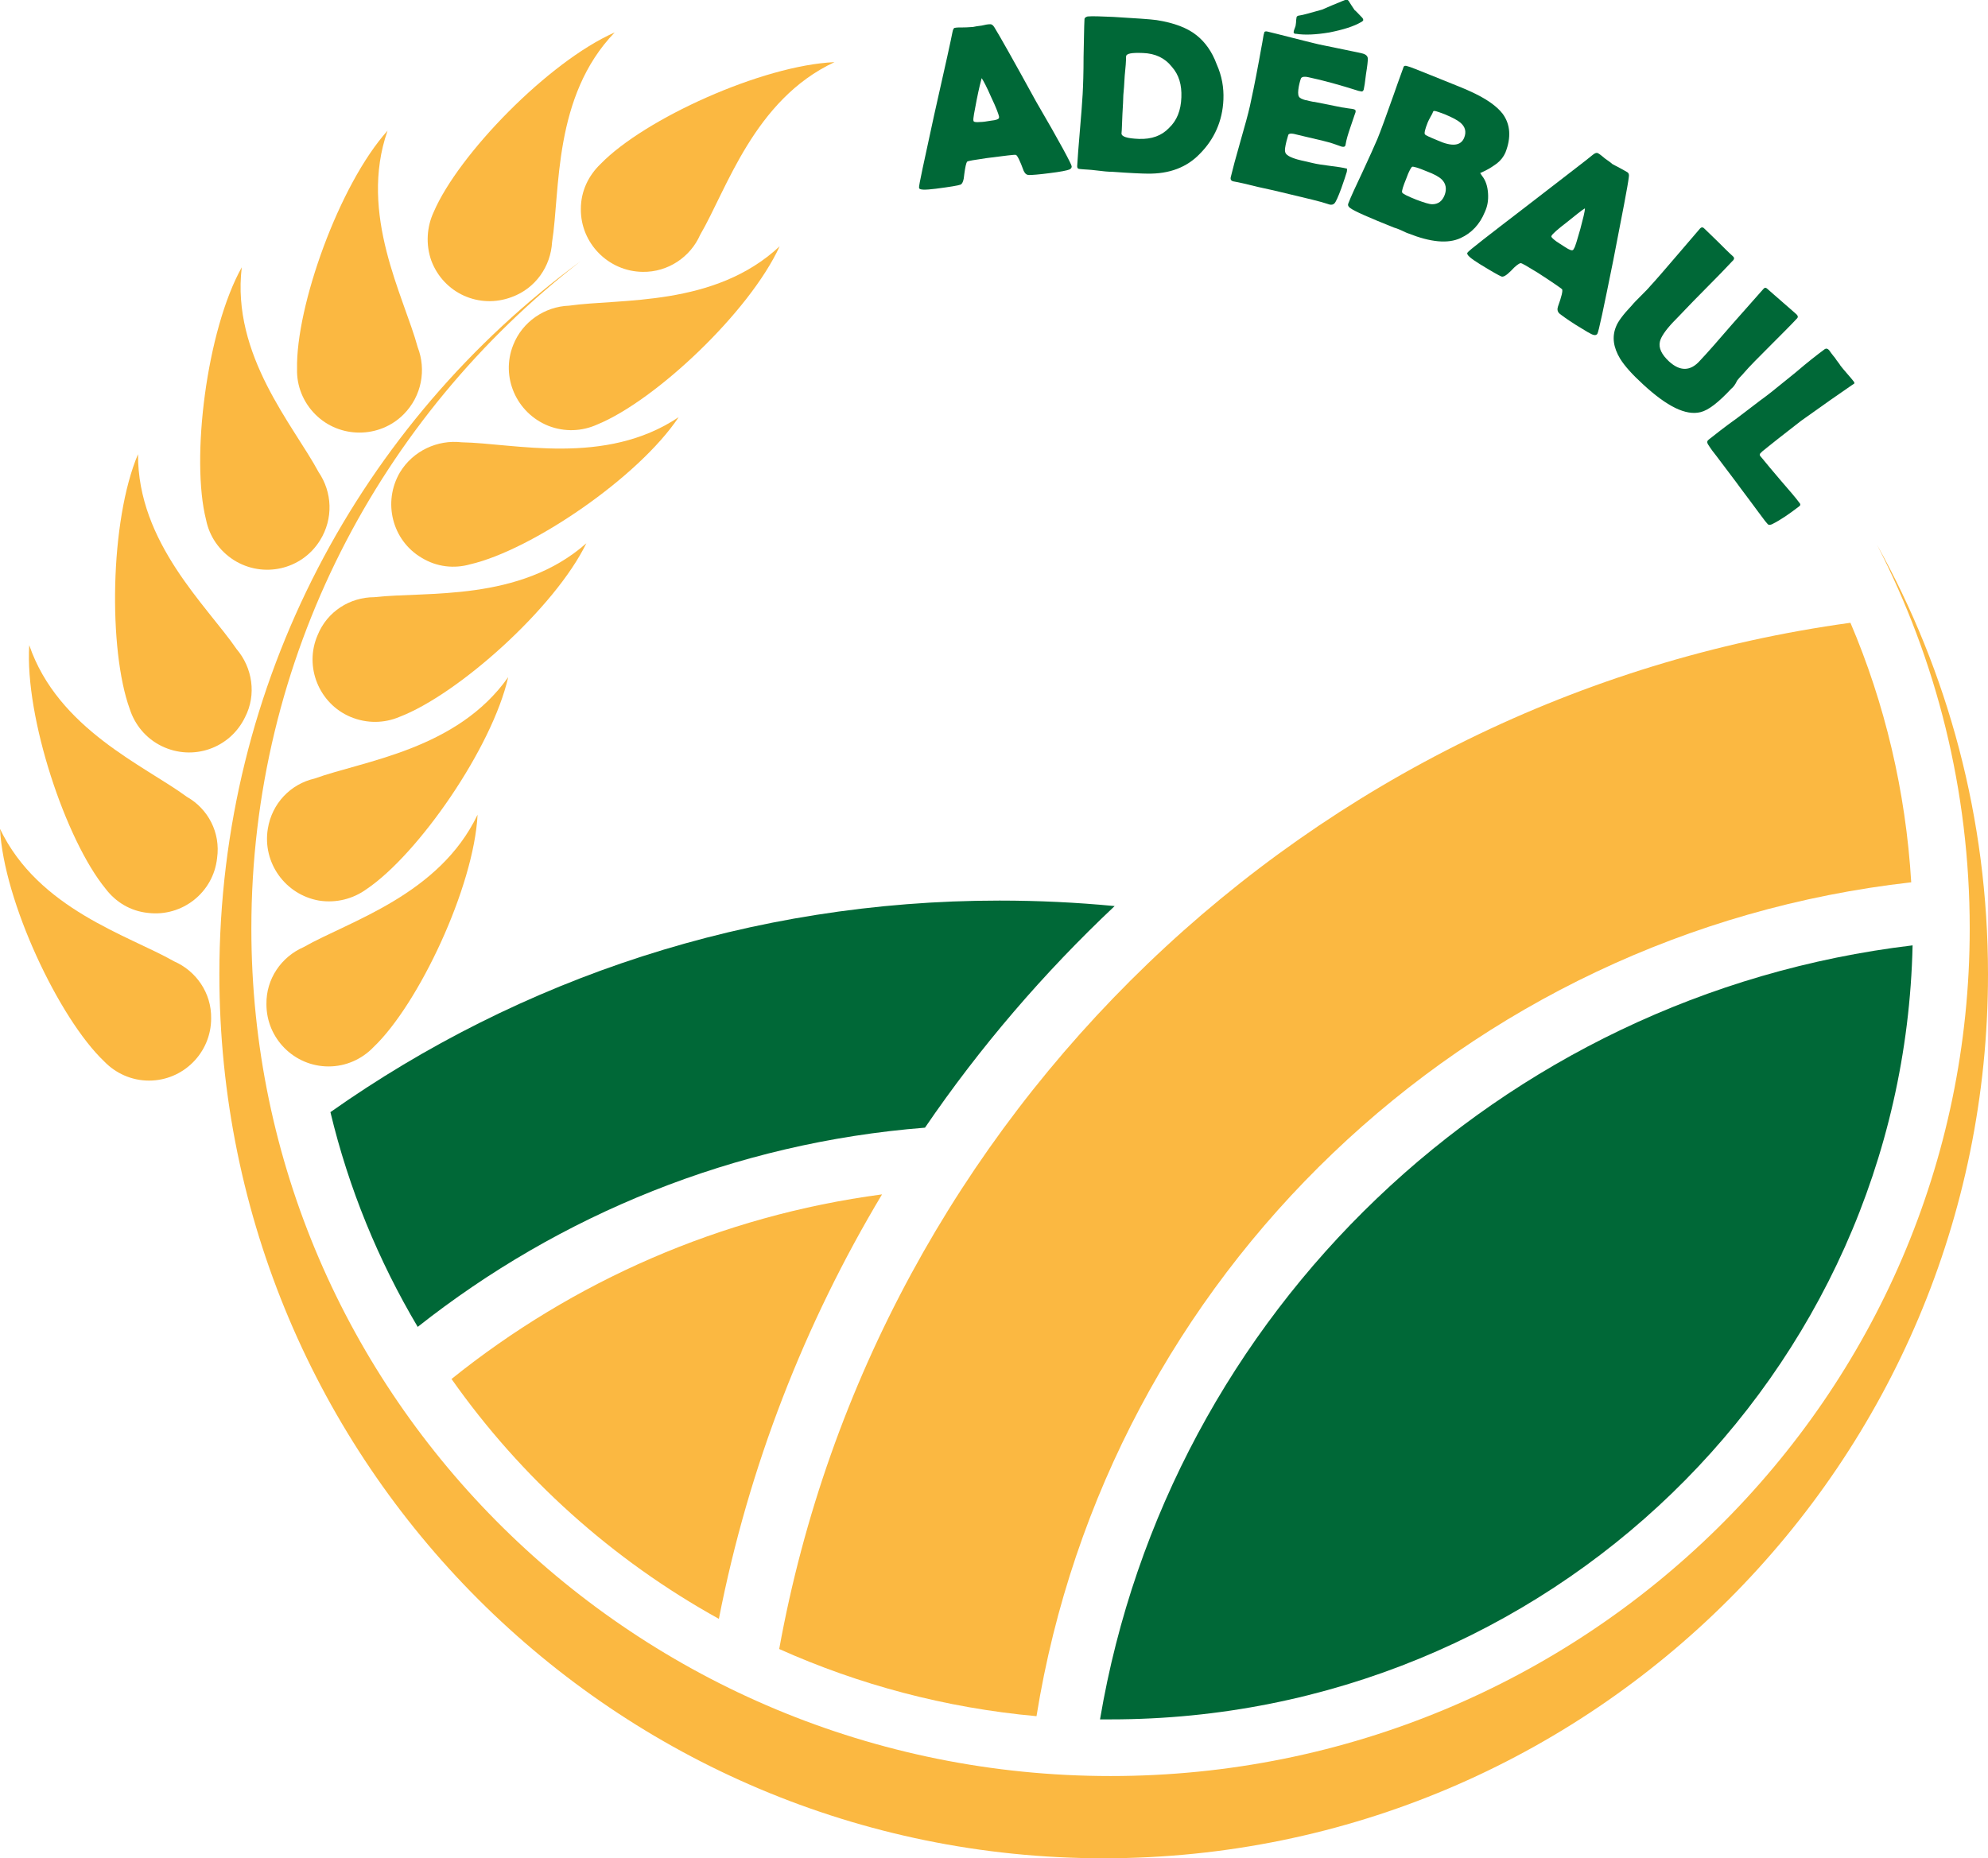 <?xml version="1.0" encoding="utf-8"?>
<!-- Generator: Adobe Illustrator 23.0.1, SVG Export Plug-In . SVG Version: 6.00 Build 0)  -->
<svg version="1.1" id="Layer_1" xmlns="http://www.w3.org/2000/svg" xmlns:xlink="http://www.w3.org/1999/xlink" x="0px" y="0px"
	 viewBox="0 0 435 406.7" style="enable-background:new 0 0 435 406.7;" xml:space="preserve">
<style type="text/css">
	.st0{fill:#FBB841;}
	.st1{fill:none;}
	.st2{fill:#006837;}
	.st3{display:none;}
	.st4{display:inline;opacity:0.5;fill:#ED1C24;}
	.st5{display:inline;opacity:0.5;fill:#006837;}
	.st6{display:inline;opacity:0.5;fill:#FF0000;}
</style>
<path class="st0" d="M410.7,119.2c13,25.2,20.3,53.8,20.3,84c0,102.4-84.2,185.5-188,185.5S55,305.6,55,203.2
	c0-59.3,28.2-112,72-146c-47.9,35.2-79,92-79,156c0,106.9,86.6,193.5,193.5,193.5S435,320,435,213.2
	C435,179.1,426.2,147,410.7,119.2z"/>
<g>
	<circle class="st1" cx="241.5" cy="213.2" r="175.5"/>
	<path class="st2" d="M234.5,36.4c0,0.3-0.1,0.5-0.5,0.7c-0.5,0.2-1.9,0.5-4.4,0.8c-2.3,0.3-3.7,0.4-4.4,0.4c-0.6,0-0.9-0.3-1.2-0.9
		c-0.8-2.2-1.4-3.4-1.7-3.5c-0.3-0.1-2.4,0.2-6.4,0.7c-2.7,0.4-4.1,0.6-4.3,0.8c-0.2,0.3-0.4,1.2-0.6,2.7c-0.1,1.4-0.4,2.1-0.8,2.3
		c-0.5,0.2-2.3,0.5-5.4,0.9c-2.4,0.3-3.7,0.3-3.7-0.2c-0.1-0.4,1.1-5.7,3.3-15.9c2.5-11,3.8-17,4-18.1c0.1-0.6,0.3-1,0.5-1
		c0.4-0.1,1.1-0.1,2-0.1c0.9,0,1.6-0.1,2-0.1c0.4-0.1,1.1-0.2,1.9-0.3c0.8-0.2,1.4-0.3,1.9-0.3c0.3,0,0.6,0.2,0.9,0.7
		c1,1.6,4,6.9,9.1,16.2C231.9,31.1,234.5,36,234.5,36.4z M214.8,17.1c-0.2,0.7-0.6,2.3-1.1,4.8c-0.5,2.6-0.8,4.1-0.7,4.5
		c0,0.3,0.5,0.4,1.5,0.3c0.5,0,1.3-0.1,2.4-0.3c1-0.1,1.6-0.3,1.7-0.6c0-0.1,0-0.2,0-0.3c-0.1-0.5-0.6-1.9-1.7-4.2
		C215.9,19,215.2,17.7,214.8,17.1z"/>
	<path class="st2" d="M267.7,21.8c-0.2,4.7-2,8.7-5.2,11.9c-2.8,2.9-6.6,4.4-11.5,4.3c-0.9,0-3.5-0.1-7.6-0.4c-0.8,0-2-0.1-3.5-0.3
		s-2.7-0.2-3.5-0.3c-0.5,0-0.7-0.2-0.7-0.6c0.1-1.8,0.3-4.4,0.6-7.9c0.3-3.5,0.5-6.1,0.6-7.9c0.1-1.8,0.2-4.6,0.2-8.2
		c0.1-3.7,0.1-6.4,0.2-8.2c0-0.3,0.3-0.5,0.7-0.6c1.1-0.1,3,0,5.6,0.1c4.9,0.3,8.1,0.5,9.5,0.7c3.8,0.6,6.7,1.7,8.7,3.3
		c1.9,1.5,3.4,3.6,4.4,6.3C267.4,16.7,267.8,19.2,267.7,21.8z M258.5,21.3c0.1-2.7-0.5-4.9-2.1-6.7c-1.5-1.9-3.6-2.9-6.3-3
		c-2.5-0.1-3.7,0.1-3.7,0.8c0,0.9-0.1,2.4-0.3,4.2c-0.1,1.9-0.2,3.3-0.3,4.2c0,0.9-0.1,2.3-0.2,4.2c-0.1,1.9-0.1,3.3-0.2,4.2
		c0,0.7,1.2,1.1,3.8,1.2c2.8,0.1,5-0.7,6.6-2.4C257.5,26.4,258.4,24.2,258.5,21.3z"/>
	<path class="st2" d="M294.7,37.6c-0.2,0.7-0.6,1.9-1.2,3.6c-0.7,1.9-1.2,3-1.5,3.3c-0.3,0.3-0.5,0.3-0.9,0.3
		c-0.1,0-0.4-0.1-0.7-0.2c-1.1-0.4-4.4-1.2-9.9-2.5c-1.2-0.3-3-0.7-5.3-1.2c-2.4-0.6-4.1-1-5.3-1.2c-0.5-0.1-0.7-0.4-0.6-0.9
		c0.4-1.7,1.1-4.3,2.1-7.8s1.7-6,2.1-7.8c0.4-1.8,1.1-5.1,2-10c0.2-1.3,0.6-3.1,1-5.6l0.1-0.3c0-0.4,0.3-0.5,0.7-0.4
		c1.2,0.3,2.9,0.7,5.2,1.3s4,1,5.2,1.3c1.1,0.3,2.9,0.6,5.2,1.1c2.3,0.5,4,0.8,5.2,1.1c0.8,0.2,1.2,0.6,1.2,1.2
		c0,0.4-0.1,1.5-0.4,3.3c-0.2,1.8-0.4,3-0.5,3.4c-0.1,0.3-0.3,0.5-0.6,0.4c-0.1,0-0.3-0.1-0.5-0.1c-4.1-1.3-7.7-2.3-11-3
		c-0.8-0.2-1.4-0.1-1.6,0.2c-0.1,0.2-0.3,0.8-0.5,1.8c-0.2,1.1-0.2,1.8,0,2.2c0.2,0.4,0.7,0.6,1.4,0.8c0.2,0,0.5,0.1,0.9,0.2
		c0.5,0.1,0.8,0.2,1.1,0.2c2,0.4,4,0.8,6,1.2c0.2,0,0.6,0.1,1.3,0.2c0.5,0.1,1,0.1,1.3,0.2c0.4,0.1,0.5,0.3,0.4,0.7
		c0.1-0.3-0.3,0.8-1.2,3.5c-0.4,1.2-0.8,2.4-1,3.7c-0.1,0.3-0.3,0.4-0.8,0.3l-2-0.7c-0.9-0.3-2.9-0.8-6-1.5l-2.5-0.6
		c-0.6-0.1-1-0.1-1.2,0.2c0,0.1-0.2,0.6-0.4,1.4c-0.3,1.2-0.4,2-0.3,2.3c0.1,0.7,1,1.2,2.7,1.7c0,0,1.1,0.3,3.4,0.8
		c0.8,0.2,2.1,0.4,3.7,0.6c1.7,0.2,2.9,0.4,3.7,0.6C294.7,36.7,294.8,37.1,294.7,37.6z M283.4,7.4c-0.3-0.1-0.4-0.2-0.3-0.6
		c0-0.1,0.1-0.3,0.2-0.6c0.1-0.3,0.2-0.5,0.2-0.6c0-0.2,0.1-0.5,0.1-0.9c0-0.4,0.1-0.7,0.1-0.9c0-0.2,0.3-0.4,0.6-0.4
		c0.8-0.1,2.5-0.6,5-1.3c1.1-0.5,2.8-1.2,5-2.1c0.1-0.1,0.3-0.1,0.5-0.1c0.1,0.1,0.2,0.2,0.3,0.3c0.3,0.5,0.7,1.1,1.3,2
		c0.4,0.3,0.9,0.9,1.6,1.6c0.2,0.2,0.3,0.4,0.3,0.6c0,0.1-0.2,0.3-0.4,0.4c-1.7,1-4,1.7-7,2.3c-3,0.5-5.4,0.6-7.3,0.3L283.4,7.4z"/>
	<path class="st2" d="M324.9,46.4c-1.1,2.7-2.9,4.6-5.3,5.7c-2.8,1.3-6.6,0.9-11.4-1c-0.4-0.1-0.9-0.4-1.6-0.7
		c-0.7-0.3-1.2-0.5-1.6-0.6c-5.5-2.2-8.7-3.6-9.6-4.3c-0.4-0.3-0.5-0.6-0.4-0.9c0.6-1.6,1.7-3.9,3.2-7.1s2.5-5.5,3.2-7.1
		c0.7-1.7,1.9-5,3.6-9.8c0.4-1.2,1.1-3.1,2-5.6l0.1-0.3c0.1-0.3,0.4-0.4,0.9-0.2c0.5,0.1,2.2,0.8,5.2,2c4.7,1.9,7.5,3,8.3,3.4
		c3.6,1.6,6,3.3,7.3,5c1.7,2.3,1.9,5.2,0.6,8.5c-0.4,0.9-1,1.7-1.9,2.4c-0.7,0.5-1.4,1-2.4,1.5c-0.8,0.4-1.2,0.6-1.2,0.5
		c0,0.1,0.1,0.3,0.4,0.7c0.8,1,1.2,2.3,1.3,3.8C325.7,43.8,325.5,45.1,324.9,46.4z M316.1,42.7c0.5-1.3,0.3-2.5-0.6-3.4
		c-0.6-0.6-1.7-1.2-3.3-1.8c-1.9-0.8-3-1.1-3.2-1c-0.2,0.1-0.7,0.9-1.3,2.6c-0.7,1.7-1,2.7-0.9,3c0.1,0.3,1.1,0.8,3.1,1.6
		c1.6,0.6,2.8,1,3.5,1C314.7,44.7,315.6,44,316.1,42.7z M320.4,30.1c0.5-1.3,0.2-2.4-0.9-3.3c-0.6-0.5-1.7-1.1-3.4-1.8
		c-1.6-0.6-2.4-0.9-2.5-0.6c-0.1,0.3-0.3,0.7-0.6,1.2c-0.3,0.5-0.5,1-0.6,1.2c-0.6,1.5-0.8,2.4-0.6,2.6c0.1,0.2,1,0.6,2.7,1.3
		C317.8,32.2,319.7,31.9,320.4,30.1z"/>
	<path class="st2" d="M349.5,73.1c-0.2,0.2-0.4,0.3-0.8,0.2c-0.5-0.1-1.8-0.9-3.9-2.2c-1.9-1.2-3.1-2.1-3.6-2.5
		c-0.4-0.4-0.5-0.9-0.3-1.5c0.8-2.2,1.1-3.5,0.9-3.8c-0.2-0.2-1.9-1.4-5.3-3.6c-2.3-1.4-3.6-2.2-3.8-2.1c-0.4,0.1-1.1,0.6-2.1,1.7
		c-1,1-1.7,1.4-2.1,1.2c-0.5-0.2-2.1-1.1-4.7-2.7c-2.1-1.3-3-2.1-2.7-2.5c0.2-0.4,4.5-3.7,12.7-10c8.9-6.9,13.8-10.6,14.7-11.4
		c0.5-0.4,0.8-0.5,1.1-0.4c0.4,0.2,0.9,0.6,1.6,1.2c0.7,0.5,1.3,0.9,1.6,1.2c0.4,0.2,0.9,0.5,1.7,0.9c0.7,0.4,1.3,0.7,1.6,0.9
		c0.3,0.2,0.4,0.5,0.3,1.1c-0.2,1.8-1.4,7.9-3.4,18.2C350.9,67.4,349.8,72.7,349.5,73.1z M346.8,45.6c-0.7,0.4-1.9,1.4-3.9,3
		c-2.1,1.6-3.2,2.6-3.4,3c-0.2,0.2,0.2,0.6,1,1.2c0.4,0.3,1.1,0.7,2,1.3c0.9,0.6,1.5,0.8,1.7,0.6c0.1-0.1,0.1-0.1,0.2-0.3
		c0.3-0.4,0.7-1.9,1.4-4.3C346.4,47.8,346.8,46.3,346.8,45.6z"/>
	<path class="st2" d="M378.8,85.1c-2.8,3-5,4.7-6.7,5.1c-3.2,0.8-7.3-1.2-12.6-6.1c-2.4-2.2-4-4-5-5.6c-1.5-2.5-1.8-4.8-0.9-7
		c0.4-1.1,1.6-2.7,3.5-4.7c0.4-0.5,1.1-1.2,2-2.1c0.9-0.9,1.6-1.6,2-2.1c1.3-1.4,3.1-3.5,5.5-6.3c2.4-2.8,4.2-4.9,5.4-6.3
		c0.3-0.3,0.5-0.3,0.8-0.1c0.7,0.7,1.8,1.7,3.2,3.1c1.4,1.4,2.4,2.4,3.2,3.1c0.3,0.3,0.3,0.5,0.1,0.8c-1.4,1.5-3.6,3.8-6.6,6.8
		c-3,3-5.1,5.3-6.6,6.8c-1.7,1.8-2.7,3.3-2.9,4.3c-0.3,1.4,0.4,2.8,2,4.3c2.4,2.2,4.7,2.2,6.8-0.2c1.6-1.7,3.9-4.3,6.9-7.8
		c3.1-3.5,5.4-6.1,6.9-7.8c0.3-0.4,0.6-0.4,0.9-0.1c0.7,0.6,1.8,1.6,3.2,2.8s2.5,2.2,3.2,2.8c0.3,0.3,0.4,0.6,0.1,0.9
		c-1.2,1.3-3.2,3.3-5.8,5.9c-2.6,2.6-4.6,4.6-5.8,6c-0.3,0.4-0.9,0.9-1.5,1.7C379.7,84.2,379.2,84.8,378.8,85.1z"/>
	<path class="st2" d="M386.2,114c-0.8-1.1-1.9-2.5-3.2-4.3c-1.7-2.3-2.8-3.7-3.2-4.3l-4.3-5.7c-0.5-0.6-1.1-1.4-1.8-2.5
		c-0.2-0.4-0.2-0.7,0.2-1c1.4-1.1,3.4-2.7,6.2-4.7c2.8-2.1,4.8-3.7,6.2-4.7c1.5-1.1,3.6-2.9,6.5-5.2c2.8-2.4,5-4.1,6.5-5.2
		c0.3-0.2,0.6-0.1,0.9,0.2c0.3,0.4,0.7,1,1.3,1.7c0.5,0.8,1,1.3,1.2,1.7c0.3,0.4,0.8,1,1.5,1.8c0.7,0.8,1.2,1.4,1.5,1.8
		c0.1,0.2,0.1,0.4-0.2,0.5l-0.3,0.2c-2.5,1.7-6.2,4.3-11.1,7.8l-5,3.9c-1.6,1.3-2.8,2.2-3.5,2.8c-0.1,0.1-0.3,0.3-0.4,0.4
		c-0.1,0.1-0.2,0.3-0.1,0.5c0,0,0.1,0.2,0.4,0.5c0.9,1.1,2.3,2.8,4.1,4.9c1.9,2.2,3.3,3.8,4.1,4.9c0.3,0.3,0.3,0.6,0,0.8
		c-2.2,1.7-4.1,3-5.9,3.9c-0.4,0.2-0.7,0.2-0.9,0.1C386.8,114.7,386.6,114.5,386.2,114z"/>
</g>
<g id="Masks" class="st3">
	<circle class="st4" cx="241.5" cy="213.2" r="193.5"/>
	<ellipse class="st5" cx="243" cy="203.2" rx="188" ry="185.5"/>
	<ellipse class="st5" cx="243" cy="203.2" rx="175.5" ry="173.2"/>
	<circle class="st6" cx="443" cy="410.7" r="291.1"/>
	<circle class="st6" cx="218.6" cy="451.4" r="254.3"/>
	<circle class="st6" cx="443" cy="410.7" r="277"/>
	<circle class="st6" cx="443" cy="410.7" r="219"/>
	<circle class="st6" cx="443" cy="410.7" r="205.2"/>
	<circle class="st6" cx="218.6" cy="451.4" r="205.2"/>
	<circle class="st6" cx="218.6" cy="451.4" r="191.6"/>
</g>
<path class="st2" d="M72.3,243.4c4,16.7,10.5,32.5,19.1,47c31-24.5,69.2-40.3,111-43.6c12-17.6,26-33.9,41.5-48.5
	c-8.3-0.8-16.7-1.2-25.2-1.2C164.1,197.1,113.7,214.2,72.3,243.4z"/>
<path class="st0" d="M170.5,360.9c17.4,7.8,36.4,12.9,56.3,14.7c15.5-96.3,93.7-171.5,191.4-182.5c-1.2-20-5.8-39.2-13.3-56.8
	C286.3,152.6,191.7,244,170.5,360.9z"/>
<path class="st2" d="M240.7,376.3c0.8,0,1.6,0,2.3,0c95.7,0,173.4-75.5,175.5-169.4C328,217.7,255.7,287.3,240.7,376.3z"/>
<path class="st0" d="M157.3,354.3c6.5-33.3,18.8-64.7,35.7-92.9c-35.4,4.7-67.7,19.1-94.2,40.4C114,323.4,134,341.4,157.3,354.3z"/>
<path class="st0" d="M38.1,210.4c-10-5.7-29.7-11.4-38.1-29c0.8,15.8,12.9,41.5,22.8,50.9c2.5,2.6,6,4.2,9.8,4.2
	c7.5,0,13.6-6.1,13.6-13.6C46.3,217.3,42.9,212.5,38.1,210.4z"/>
<path class="st0" d="M40.9,174.4c-9.2-6.8-28.2-14.8-34.5-33.2c-1,15.8,8,42.7,16.7,53.3c2.2,2.9,5.4,4.9,9.3,5.3
	c7.5,0.9,14.3-4.5,15.1-12C48.3,182.2,45.5,177,40.9,174.4z"/>
<path class="st0" d="M51.8,142.1c-6.5-9.5-21.7-23.3-21.6-42.7c-6.2,14.6-6.5,42.9-1.8,55.8c1.1,3.4,3.5,6.4,7,8.1
	c6.8,3.3,14.9,0.5,18.2-6.3C56.2,152,55.2,146.1,51.8,142.1z"/>
<path class="st0" d="M69.7,103.3c-5.4-10.1-19.1-25.5-16.8-44.8c-7.7,13.8-11.2,42-7.8,55.3c0.7,3.5,2.8,6.7,6.1,8.8
	c6.4,4,14.8,2.1,18.8-4.3C73,113.5,72.7,107.7,69.7,103.3z"/>
<path class="st0" d="M91.4,76c-3-11.1-13-29.1-6.6-47.4C74.2,40.4,64.7,67.1,65,80.8c-0.1,3.6,1.3,7.2,4,9.9c5.3,5.3,14,5.3,19.3,0
	C92.3,86.7,93.3,80.9,91.4,76z"/>
<path class="st0" d="M120.8,53c1.8-11.3,0.2-31.9,13.7-45.9c-14.5,6.4-34.2,26.7-39.6,39.3c-1.5,3.2-1.8,7.1-0.5,10.7
	c2.7,7.1,10.5,10.6,17.6,7.9C117.2,63.1,120.5,58.3,120.8,53z"/>
<path class="st0" d="M153.2,51.4c5.8-9.9,11.8-29.6,29.4-37.8c-15.8,0.7-41.6,12.4-51.2,22.3c-2.6,2.5-4.3,5.9-4.3,9.8
	c-0.1,7.5,6,13.7,13.5,13.8C146.2,59.6,151.1,56.2,153.2,51.4z"/>
<path class="st0" d="M66.4,207.3c10-5.7,29.7-11.4,38.1-29c-0.8,15.8-12.9,41.5-22.8,50.9c-2.5,2.6-6,4.2-9.8,4.2
	c-7.5,0-13.6-6.1-13.6-13.6C58.2,214.2,61.6,209.4,66.4,207.3z"/>
<path class="st0" d="M68.8,170.4c10.8-3.9,31.2-6.3,42.4-22.2c-3.5,15.4-19.6,38.7-31,46.4c-2.9,2.1-6.6,3.1-10.4,2.5
	c-7.4-1.3-12.4-8.3-11.2-15.7C59.5,175.8,63.6,171.6,68.8,170.4z"/>
<path class="st0" d="M81.9,130.7c11.4-1.3,31.8,1.1,46.4-11.8c-6.9,14.2-28.1,33.1-40.9,38c-3.3,1.4-7.1,1.5-10.7,0
	c-6.9-2.9-10.2-11-7.2-17.9C71.6,133.8,76.6,130.7,81.9,130.7z"/>
<path class="st0" d="M101,96.8c11.5,0.2,31.4,5.3,47.5-5.5c-8.8,13.2-32.2,29.1-45.6,32.2c-3.5,1-7.3,0.6-10.6-1.4
	c-6.5-3.8-8.6-12.2-4.8-18.7C90.4,98.6,95.8,96.2,101,96.8z"/>
<path class="st0" d="M124.5,66.9c11.3-1.6,31.9,0.3,46.1-13c-6.6,14.4-27.2,33.8-39.9,39c-3.3,1.5-7.1,1.7-10.7,0.3
	c-7-2.8-10.5-10.7-7.7-17.7C114.3,70.4,119.2,67.1,124.5,66.9z"/>
<g>
</g>
<g>
</g>
<g>
</g>
<g>
</g>
<g>
</g>
<g>
</g>
<g>
</g>
<g>
</g>
<g>
</g>
<g>
</g>
<g>
</g>
<g>
</g>
<g>
</g>
<g>
</g>
<g>
</g>
</svg>

